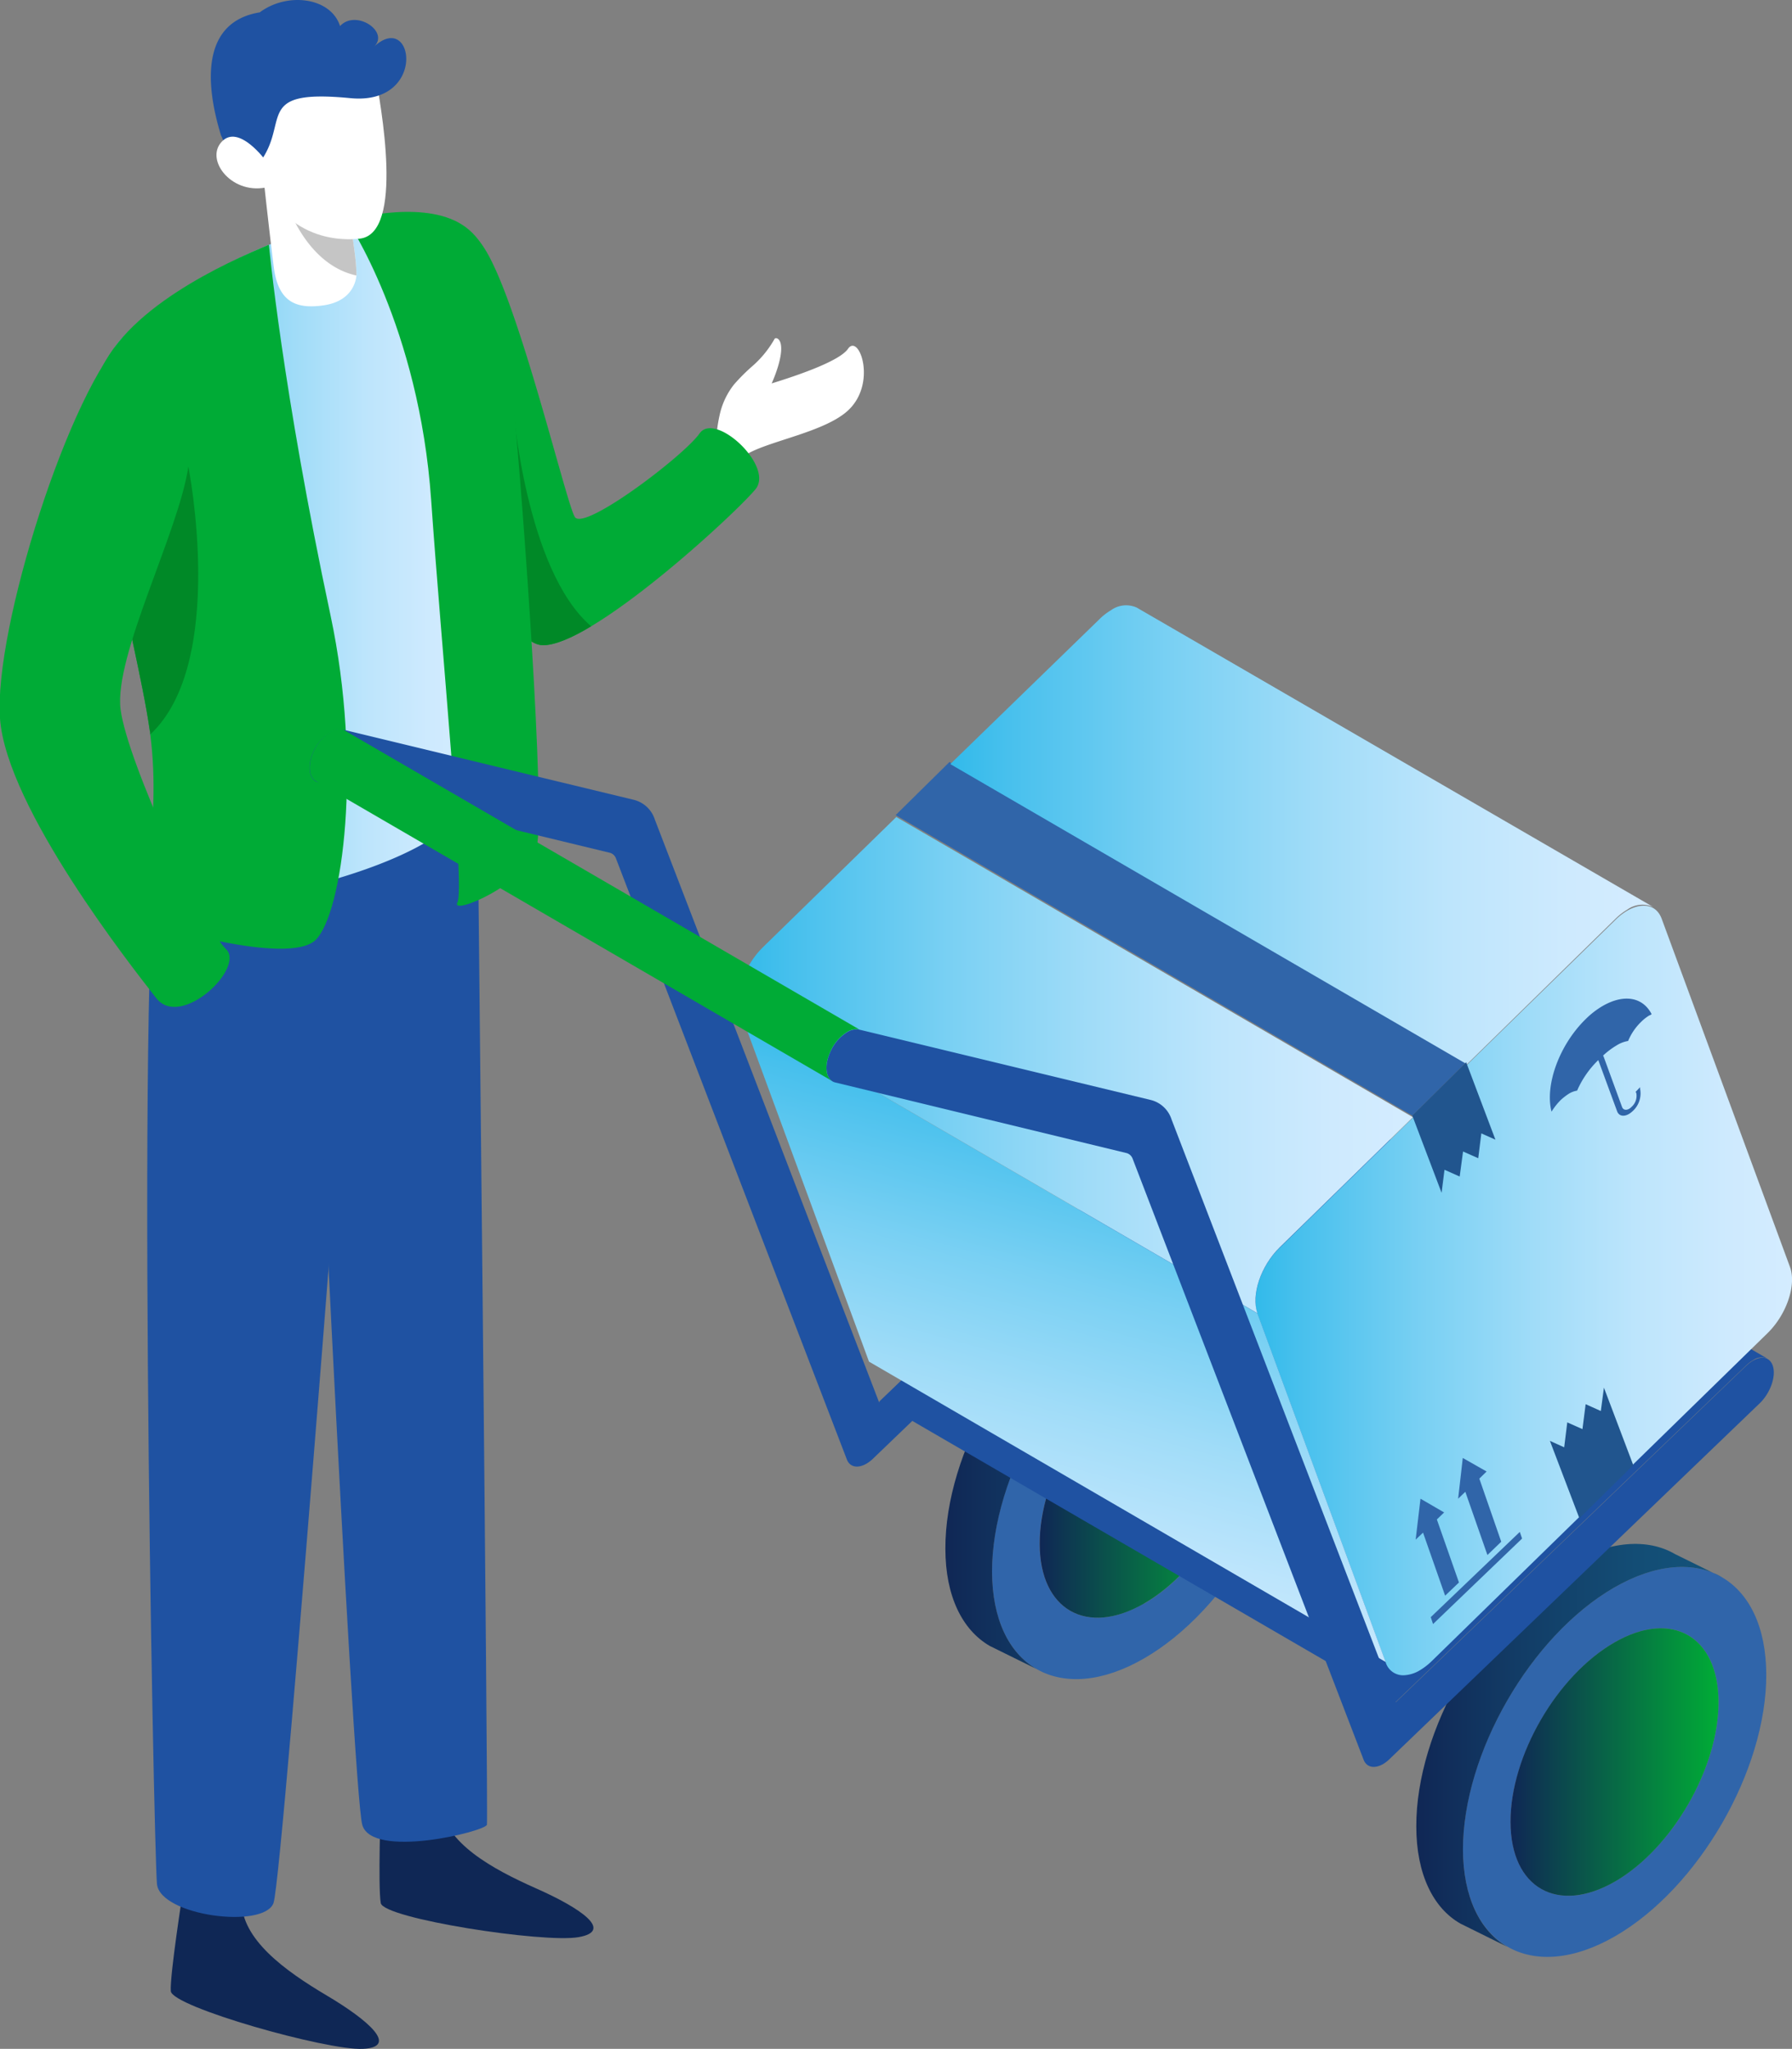 <svg xmlns="http://www.w3.org/2000/svg" xmlns:xlink="http://www.w3.org/1999/xlink" viewBox="0 0 197.04 225.24"><rect x="0" y="0" width="197.04" height="225.24" fill="#808080" stroke="none"/><defs><style>.cls-1{fill:#0f2755;}.cls-2{fill:#1f52a2;}.cls-3{fill:url(#linear-gradient);}.cls-4{fill:#00ab36;}.cls-5{fill:#008927;}.cls-6{fill:#fff;}.cls-7{fill:#c5c5c5;}.cls-8{fill:#3065aa;}.cls-9{fill:url(#linear-gradient-2);}.cls-10{fill:url(#linear-gradient-3);}.cls-11{fill:url(#linear-gradient-4);}.cls-12{fill:url(#linear-gradient-5);}.cls-13{isolation:isolate;}.cls-14{fill:url(#linear-gradient-6);}.cls-15{fill:#3065a9;}.cls-16{fill:url(#linear-gradient-7);}.cls-17{fill:url(#linear-gradient-8);}.cls-18{fill:url(#linear-gradient-9);}.cls-19{fill:#21558e;}</style><linearGradient id="linear-gradient" x1="10.65" y1="61.93" x2="52.45" y2="61.93" gradientUnits="userSpaceOnUse"><stop offset="0" stop-color="#32baea"/><stop offset="0.08" stop-color="#47c0ed"/><stop offset="0.31" stop-color="#79d0f3"/><stop offset="0.52" stop-color="#a0dcf8"/><stop offset="0.71" stop-color="#bde5fc"/><stop offset="0.88" stop-color="#ceeafe"/><stop offset="1" stop-color="#d4ecff"/></linearGradient><linearGradient id="linear-gradient-2" x1="166.09" y1="193.71" x2="188.96" y2="193.71" gradientUnits="userSpaceOnUse"><stop offset="0" stop-color="#0f2755"/><stop offset="1" stop-color="#00ac36"/></linearGradient><linearGradient id="linear-gradient-3" x1="155.73" y1="191.88" x2="189.34" y2="191.88" gradientUnits="userSpaceOnUse"><stop offset="0" stop-color="#102755"/><stop offset="0.33" stop-color="#123c66"/><stop offset="0.72" stop-color="#134d75"/><stop offset="1" stop-color="#14537a"/></linearGradient><linearGradient id="linear-gradient-4" x1="114.32" y1="163.17" x2="137.19" y2="163.17" xlink:href="#linear-gradient-2"/><linearGradient id="linear-gradient-5" x1="103.95" y1="161.33" x2="137.56" y2="161.33" xlink:href="#linear-gradient-3"/><linearGradient id="linear-gradient-6" x1="138.04" y1="141.85" x2="197.04" y2="141.85" xlink:href="#linear-gradient"/><linearGradient id="linear-gradient-7" x1="123.75" y1="122.13" x2="106.78" y2="183.88" xlink:href="#linear-gradient"/><linearGradient id="linear-gradient-8" x1="81.23" y1="117.1" x2="155.36" y2="117.1" xlink:href="#linear-gradient"/><linearGradient id="linear-gradient-9" x1="104.49" y1="91.78" x2="181.78" y2="91.78" xlink:href="#linear-gradient"/></defs><g id="Layer_2" data-name="Layer 2"><g id="Elements"><path class="cls-1" d="M41.87,198.15s-.32,9.37,0,11.07,17.88,4.42,21.75,3.74.27-3.17-4.65-5.35-10-5-10.54-9.17S41.87,198.15,41.87,198.15Z"/><path class="cls-1" d="M20.12,207.89s-1.46,9.27-1.34,11,17.21,6.56,21.14,6.35.64-3.12-4-5.87-9.34-6.17-9.36-10.38S20.12,207.89,20.12,207.89Z"/><path class="cls-2" d="M39.84,91.35s-8.69,115-9.77,117.87-12.45,1.4-12.81-2.1-2.45-110,.42-115.77S39.84,91.35,39.84,91.35Z"/><path class="cls-2" d="M52.46,83.94S53.7,199.86,53.54,200.6s-12.66,3.82-13.71,0-6-104.2-5.9-114.19S51,80.58,52.46,83.94Z"/><path class="cls-3" d="M31.27,26.25A54.65,54.65,0,0,0,13.82,36.77C6,44.05,14.88,64.9,17.26,73.84s-1,25.07,2.48,25.72,30-3.9,32.08-12.27S50,66.46,51,60.73s2.72-31.54-.86-34.31S37.61,23.42,31.27,26.25Z"/><path class="cls-4" d="M34.73,103.31c-3,3-18.6-1.73-19.1-2.3s2.2-10.34.89-20.27c0-.15,0-.28-.05-.42-.74-5.2-2.81-13.64-4.36-21.44-1.46-7.35-2.47-14.13-1.46-17.11C13.27,34,25,28.82,29.57,26.9c0,0,1.43,15.68,6.79,40.83C39.84,84.14,37.69,100.31,34.73,103.31Z"/><path class="cls-5" d="M16.52,80.74c0-.15,0-.28-.05-.42-.74-5.2-2.81-13.64-4.36-21.44l8.6-7.59S25,72.86,16.52,80.74Z"/><path class="cls-6" d="M93.24,38.35c-.87,1.26-4.95,2.74-8.39,3.8a16.65,16.65,0,0,0,.66-1.74c1-3.24-.24-3.42-.35-3.14a11.42,11.42,0,0,1-2.34,2.9,21.11,21.11,0,0,0-2.12,2.11,8.24,8.24,0,0,0-1.59,3.43c-.22,1-.53,2.82-.07,3.8,0,0,2,4.17,2,1.77S90,48.13,93.24,45.13,94.45,36.59,93.24,38.35Z"/><path class="cls-4" d="M83.08,53.77C81.51,55.71,71.9,64.73,65,68.85c-2.11,1.28-4,2.08-5.26,2.08-2.45,0-4.46-4.33-6-9.46a82.6,82.6,0,0,1-2.94-16.06c0-3.59-2.38-23.27,1.78-19,3.79,3.91,9.61,28.85,10.63,30.43s12-6.74,13.71-9.19S85.13,51.24,83.08,53.77Z"/><path class="cls-5" d="M65,68.85c-2.11,1.28-4,2.08-5.26,2.08-2.45,0-4.46-4.33-6-9.46l2.67-16.84S57.77,62.64,65,68.85Z"/><path class="cls-4" d="M38.15,24.23S46.09,35.89,47.41,55c1.12,16.14,3.72,42.64,2.89,44.2s7.71-2.07,8.7-6-1.49-38.06-2.53-48.65S55,27,50.44,24.48,38.15,24.23,38.15,24.23Z"/><path class="cls-4" d="M13.91,36.77c4.43-4.17,7.84,7.4,6.8,14.53S12.5,72.13,13.26,78s9.37,24.27,11.57,26.32-4.94,8.86-7.64,5.42S.72,88.81,0,79,7.72,42.61,13.91,36.77Z"/><path class="cls-6" d="M39.19,30.08a1.48,1.48,0,0,1,0,.21c-.08.93-.71,2.86-3.62,3.28-3.08.44-5-.41-5.48-4.28s-1-8.65-1-8.65l-.66-2.72s6,1.2,8.71,3c.73.48,1.2,1,1.24,1.55C38.61,25.83,39.14,27.77,39.19,30.08Z"/><path class="cls-7" d="M39.19,30.08a1.48,1.48,0,0,1,0,.21c-6.1-1.35-8.09-9.2-8.09-9.2l6.05-.21c.73.48,1.2,1,1.24,1.55C38.61,25.83,39.14,27.77,39.19,30.08Z"/><path class="cls-6" d="M41.19,7.8c.69,3.73,3.31,17.94-1.66,18.44S29.06,24.15,27.45,15.87,33.33,4,33.33,4Z"/><path class="cls-2" d="M28.08,18.45c4.24-4.8-.72-8.74,10.44-7.66,8.51.83,7-9.77,2.59-5.64,1.78-1.67-2-4.17-3.72-2.28-1-3.16-5.79-3.78-8.83-1.51-6.14,1-6.18,7.27-4.26,13.52a4,4,0,0,1,.41,2.35C25.63,18.17,27,19.23,28.08,18.45Z"/><path class="cls-6" d="M29.24,17.69s-3-4.15-4.88-2.09,1.27,6,5.22,4.93Z"/><path class="cls-8" d="M177.48,174.53c9.19-5.3,16.7-1,16.73,9.55s-7.44,23.48-16.62,28.78-16.7,1-16.73-9.54S168.28,179.85,177.48,174.53Zm.09,32.32c6.3-3.64,11.41-12.49,11.39-19.75s-5.16-10.17-11.46-6.53-11.43,12.5-11.41,19.73,5.17,10.2,11.48,6.55Z"/><path class="cls-9" d="M177.5,180.57c6.3-3.64,11.44-.71,11.46,6.53s-5.09,16.12-11.39,19.75-11.46.72-11.48-6.55S171.18,184.22,177.5,180.57Z"/><path class="cls-10" d="M184.2,170.86c-3-1.76-7.23-1.53-11.85,1.15-9.2,5.31-16.65,18.23-16.62,28.78,0,5.25,1.87,9,4.87,10.69l5.13,2.54c-3-1.75-4.85-5.45-4.87-10.7,0-10.55,7.42-23.47,16.62-28.79,4.62-2.66,8.82-2.9,11.86-1.14Z"/><path class="cls-8" d="M125.7,144c9.19-5.3,16.7-1,16.73,9.53S135,177,125.81,182.31s-16.7,1.05-16.73-9.53S116.5,149.31,125.7,144Zm.1,32.3c6.3-3.63,11.41-12.48,11.39-19.74S132,146.39,125.72,150s-11.43,12.5-11.41,19.74,5.17,10.19,11.49,6.53Z"/><path class="cls-11" d="M125.72,150c6.3-3.64,11.45-.71,11.47,6.54s-5.09,16.11-11.39,19.74-11.46.72-11.48-6.54S119.4,153.68,125.72,150Z"/><path class="cls-12" d="M132.43,140.32c-3-1.76-7.23-1.52-11.86,1.14-9.2,5.32-16.65,18.24-16.62,28.79,0,5.26,1.88,8.95,4.87,10.69l5.13,2.53c-3-1.74-4.85-5.43-4.87-10.69,0-10.55,7.42-23.47,16.62-28.78,4.62-2.67,8.83-2.91,11.86-1.15Z"/><g class="cls-13"><path class="cls-2" d="M36.34,80.5a1.89,1.89,0,0,1,1.33-.3l32.07,7.74A3.25,3.25,0,0,1,72,90.09l24.66,64.07,38.54-37a3.3,3.3,0,0,1,.73-.57c1-.55,1.84-.36,2.17.55.4,1.14-.24,3-1.43,4.14L96,160.35a3.75,3.75,0,0,1-.73.56c-.94.54-1.83.4-2.16-.48L67.72,94.35a1,1,0,0,0-.62-.59L35,86c-1-.23-1.28-1.75-.54-3.36A4.7,4.7,0,0,1,36.34,80.5Z"/><path class="cls-2" d="M137.56,116.38a1.59,1.59,0,0,0-1.62.15,4.37,4.37,0,0,0-.74.56l-38.53,37,56.81,33,38.54-37a3.88,3.88,0,0,1,.73-.55,1.59,1.59,0,0,1,1.62-.16Z"/><path class="cls-14" d="M196.82,139.29,182.71,101c-.58-1.56-2.13-1.84-3.78-.89a6.57,6.57,0,0,0-1.29,1l-36.93,36.06c-2.08,2-3.16,5.27-2.45,7.24l14.1,38.33a2,2,0,0,0,2,1.43,3.72,3.72,0,0,0,1.75-.54,7.06,7.06,0,0,0,1.3-1l36.92-36.05C196.44,144.53,197.55,141.27,196.82,139.29Z"/><polygon class="cls-15" points="155.29 122.64 98.48 89.61 104.4 83.77 161.21 116.78 155.29 122.64"/><polygon class="cls-16" points="152.36 182.71 95.55 149.69 81.44 111.37 138.26 144.38 152.36 182.71"/><path class="cls-17" d="M83.9,104.12c-2.08,2-3.16,5.26-2.46,7.25l56.82,33c-.71-2,.37-5.21,2.45-7.24l14.65-14.31-56.81-33Z"/><path class="cls-18" d="M125,66.8a2.84,2.84,0,0,0-2.85.29,6.43,6.43,0,0,0-1.28,1L104.49,84l56.81,33,16.34-16a6.57,6.57,0,0,1,1.29-1,2.86,2.86,0,0,1,2.85-.29Z"/><polygon class="cls-15" points="167.11 168.41 167.36 169.14 157.57 178.54 157.32 177.78 167.11 168.41"/><polygon class="cls-15" points="160.84 160.28 163.46 161.77 162.66 162.55 165.07 169.49 163.55 170.95 161.12 164 160.33 164.76 160.84 160.28"/><polygon class="cls-15" points="156.19 164.76 158.79 166.27 157.99 167.04 160.42 173.97 158.9 175.42 156.47 168.49 155.66 169.26 156.19 164.76"/><path class="cls-15" d="M176.25,116.06a8.72,8.72,0,0,1,1.53-1.15,3.39,3.39,0,0,1,1.24-.47,6.26,6.26,0,0,1,1.44-2.11,4.7,4.7,0,0,1,.91-.71c.08,0,.16-.09.24-.12-1-1.94-3.1-2.22-5.37-.92a9.34,9.34,0,0,0-1.89,1.46c-2.9,2.83-4.5,7.26-3.75,10.17a7,7,0,0,1,1-1.27,6.37,6.37,0,0,1,.95-.73,2.5,2.5,0,0,1,.86-.31,10.55,10.55,0,0,1,2.33-3.36h0l2.07,5.63c.2.53.73.62,1.29.3a2.34,2.34,0,0,0,.42-.32,2.62,2.62,0,0,0,.82-2.44l0-.19-.49.51.07.14a1.61,1.61,0,0,1-.52,1.51,1,1,0,0,1-.26.21c-.34.2-.67.13-.79-.2l-2.06-5.63Z"/><polygon class="cls-19" points="161.21 116.78 161.31 117.03 164.43 125.29 162.88 124.6 162.54 127.33 160.87 126.59 160.5 129.34 158.83 128.6 158.51 131.13 155.36 122.83 155.29 122.64 161.21 116.78"/><polygon class="cls-19" points="176.36 152.55 179.56 161 179.58 161.07 173.66 166.91 173.62 166.8 170.42 158.4 171.99 159.11 172.33 156.37 174 157.11 174.35 154.37 176.02 155.12 176.36 152.55"/><path class="cls-2" d="M93.15,113.47a1.87,1.87,0,0,1,1.33-.28l32.07,7.74a3.22,3.22,0,0,1,2.27,2.14l24.66,64.06,38.54-37a3.88,3.88,0,0,1,.73-.55c1-.56,1.84-.37,2.17.54.4,1.14-.24,3-1.43,4.15l-40.68,39.09a3.68,3.68,0,0,1-.71.56c-.95.55-1.84.4-2.17-.48l-25.4-66.08a1,1,0,0,0-.63-.59L91.84,119c-1-.23-1.29-1.75-.54-3.36A4.79,4.79,0,0,1,93.15,113.47Z"/><path class="cls-4" d="M37.67,80.17a1.87,1.87,0,0,0-1.33.28,4.92,4.92,0,0,0-1.86,2.17c-.66,1.44-.52,2.8.24,3.24l56.81,33c-.77-.45-.89-1.8-.23-3.24a4.79,4.79,0,0,1,1.85-2.17,1.87,1.87,0,0,1,1.33-.28Z"/></g></g></g></svg>